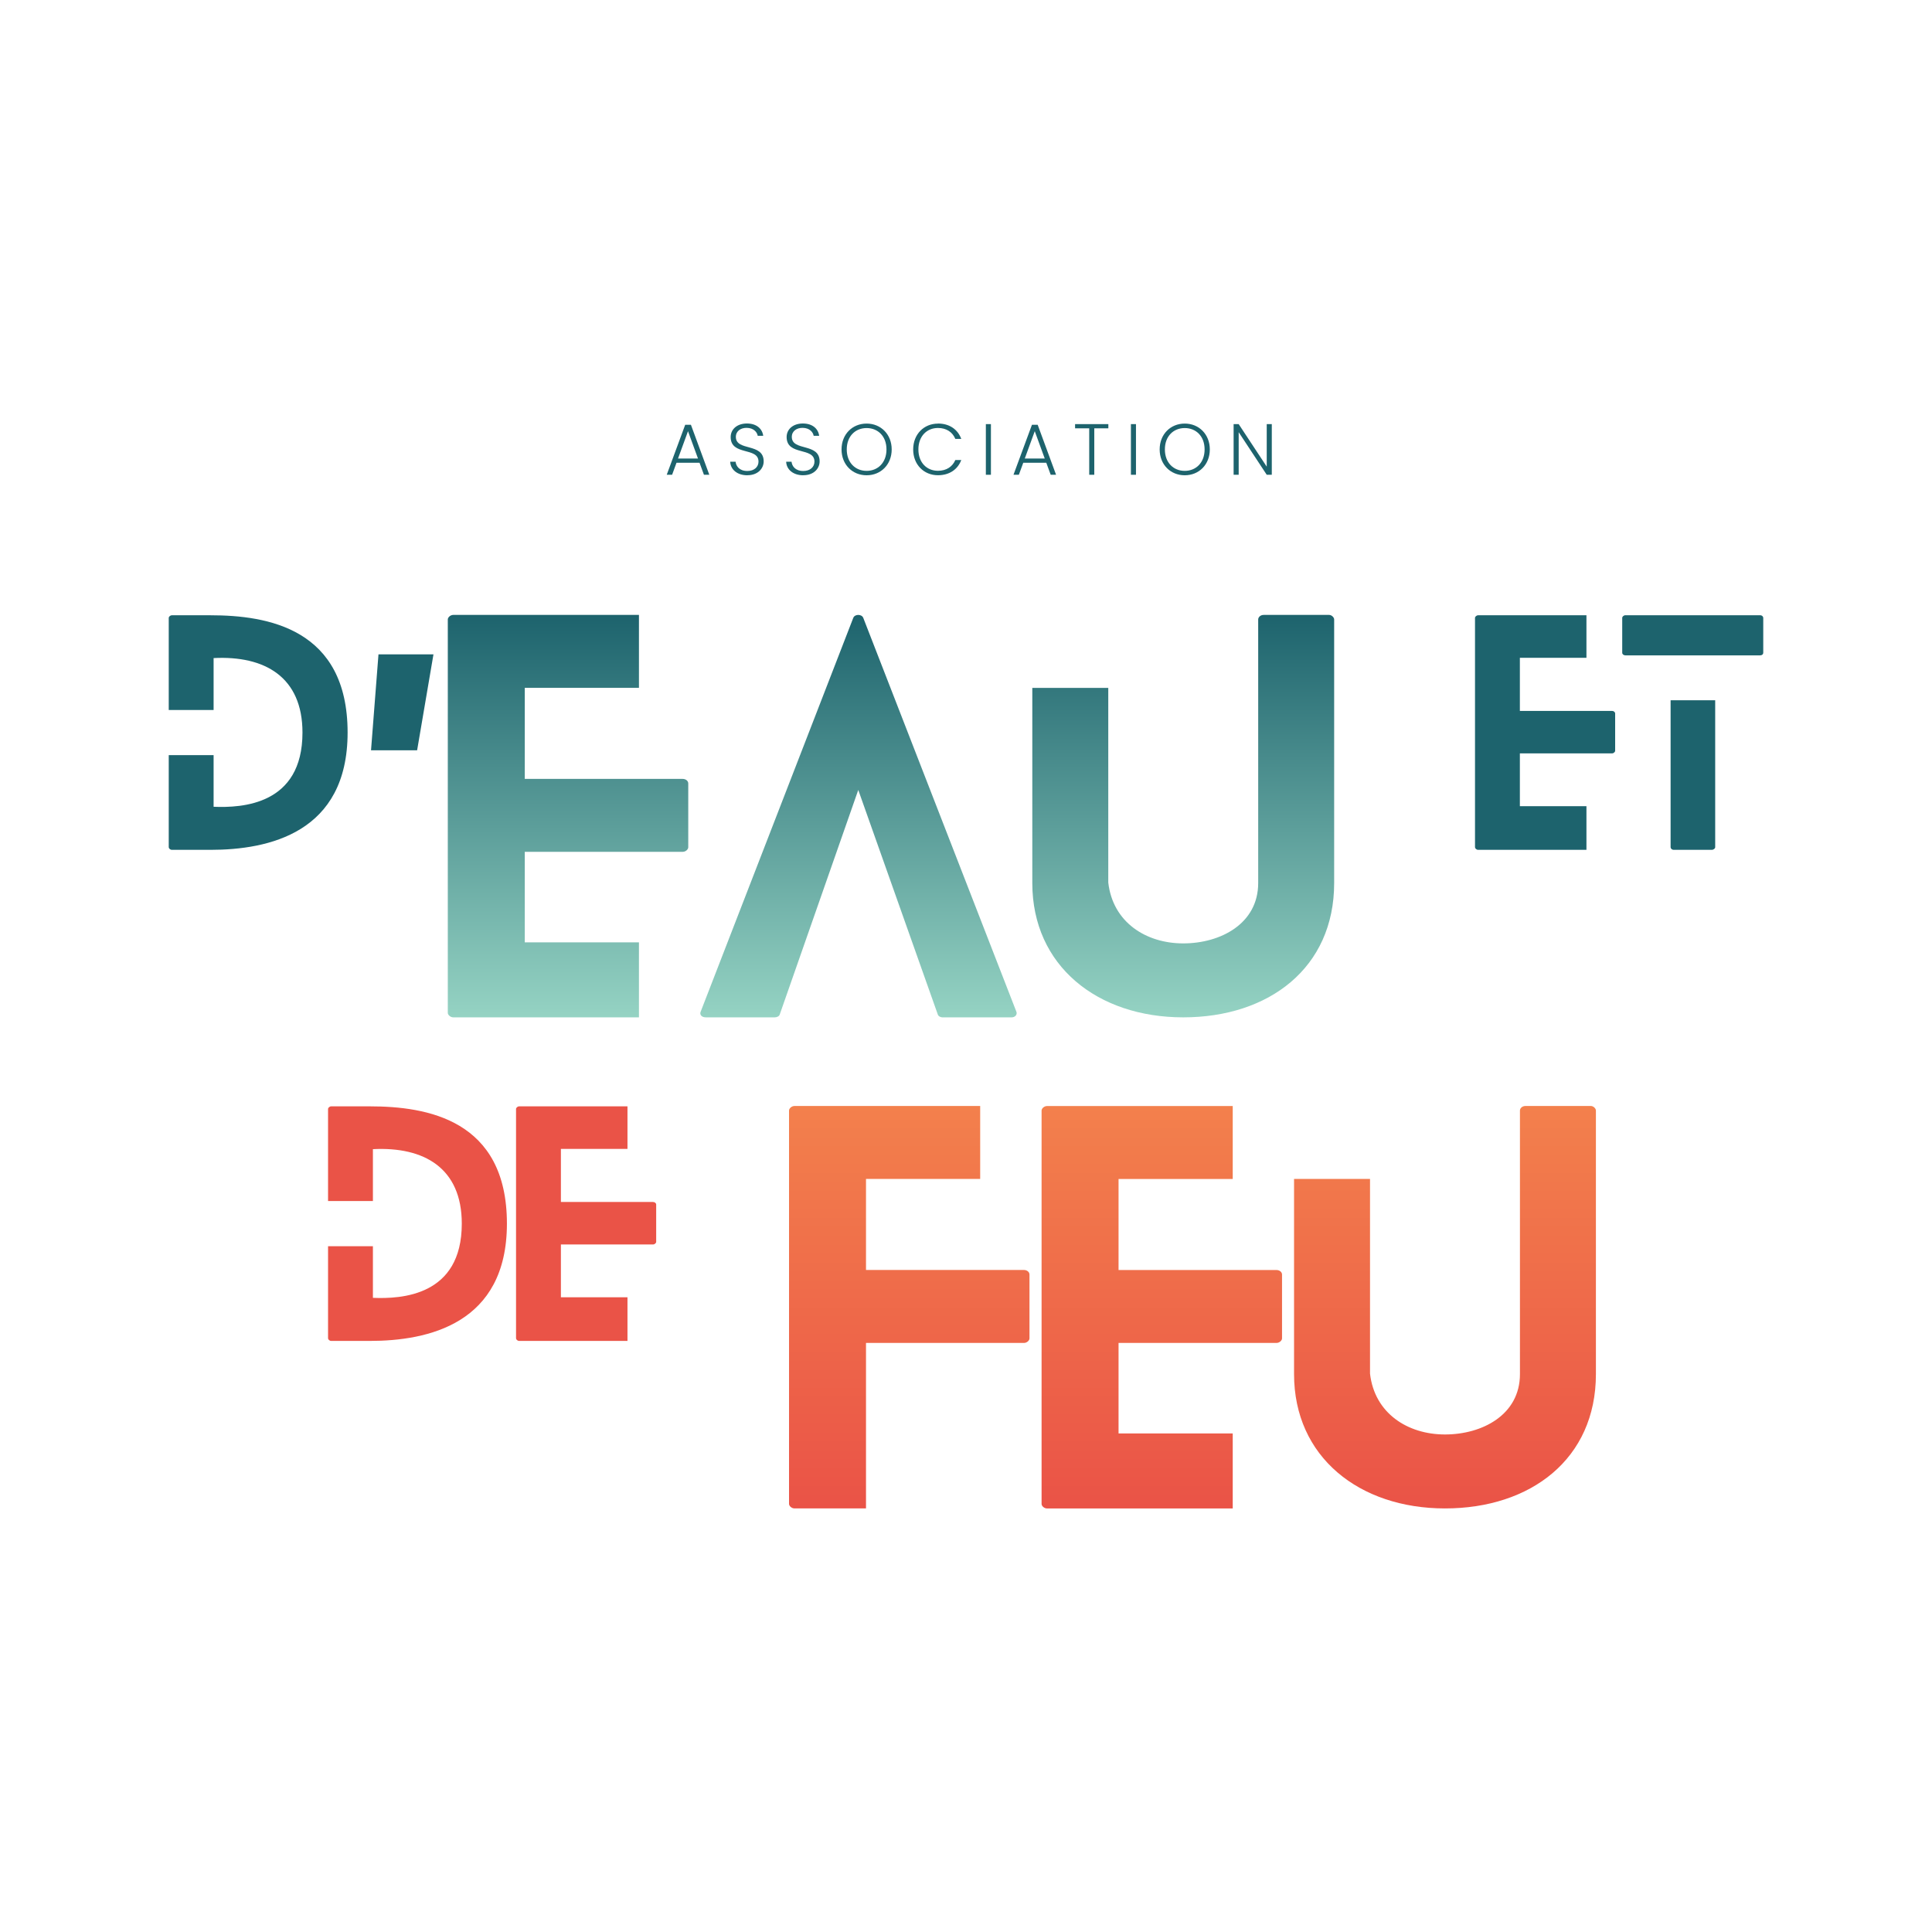 <?xml version="1.0" encoding="UTF-8"?>
<svg id="Calque_1" xmlns="http://www.w3.org/2000/svg" xmlns:xlink="http://www.w3.org/1999/xlink" version="1.1" viewBox="0 0 500 500">
  <!-- Generator: Adobe Illustrator 29.6.1, SVG Export Plug-In . SVG Version: 2.1.1 Build 9)  -->
  <defs>
    <style>
      .st0 {
        fill: #1d636d;
      }

      .st1 {
        fill: url(#Dégradé_sans_nom_9);
      }

      .st2 {
        fill: url(#Dégradé_sans_nom_8);
      }

      .st3 {
        fill: url(#Dégradé_sans_nom_91);
      }

      .st4 {
        fill: url(#Dégradé_sans_nom_92);
      }

      .st5 {
        fill: url(#Dégradé_sans_nom_81);
      }

      .st6 {
        fill: url(#Dégradé_sans_nom_82);
      }

      .st7 {
        fill: #ea5347;
      }
    </style>
    <linearGradient id="Dégradé_sans_nom_8" data-name="Dégradé sans nom 8" x1="147" y1="263.29" x2="147" y2="159.14" gradientUnits="userSpaceOnUse">
      <stop offset="0" stop-color="#95d3c3"/>
      <stop offset="1" stop-color="#1d636d"/>
    </linearGradient>
    <linearGradient id="Dégradé_sans_nom_81" data-name="Dégradé sans nom 8" x1="222.18" x2="222.18" y2="159.14" xlink:href="#Dégradé_sans_nom_8"/>
    <linearGradient id="Dégradé_sans_nom_82" data-name="Dégradé sans nom 8" x1="306.22" x2="306.22" y2="159.14" xlink:href="#Dégradé_sans_nom_8"/>
    <linearGradient id="Dégradé_sans_nom_9" data-name="Dégradé sans nom 9" x1="235.31" y1="390.38" x2="235.31" y2="286.23" gradientUnits="userSpaceOnUse">
      <stop offset="0" stop-color="#ea5347"/>
      <stop offset="1" stop-color="#f3804c"/>
    </linearGradient>
    <linearGradient id="Dégradé_sans_nom_91" data-name="Dégradé sans nom 9" x1="300.68" y1="390.39" x2="300.68" y2="286.24" xlink:href="#Dégradé_sans_nom_9"/>
    <linearGradient id="Dégradé_sans_nom_92" data-name="Dégradé sans nom 9" x1="373.96" x2="373.96" xlink:href="#Dégradé_sans_nom_9"/>
  </defs>
  <g>
    <g>
      <path class="st0" d="M89.96,189.58c0,25.96-20.42,30.36-35.52,30.36h-9.94c-.46,0-.83-.38-.83-.68v-23.83h11.61v13.36c7.36.3,23-.46,23-19.2,0-14.42-9.79-19.96-23-19.28v13.43h-11.61v-23.83c0-.3.38-.68.83-.68h9.94c14.8,0,35.52,3.42,35.52,30.36h0Z"/>
      <path class="st0" d="M96.02,194.18l1.93-24.83h14.23l-4.23,24.83s-11.93,0-11.93,0Z"/>
      <path class="st0" d="M410.57,219.94h-28.01c-.46,0-.83-.38-.83-.68v-59.35c0-.3.38-.68.83-.68h28.01v11.01h-17.23v13.74h23.83c.46,0,.83.3.83.68v9.64c0,.3-.38.68-.83.68h-23.83v13.66h17.23v11.31h0Z"/>
      <path class="st0" d="M419.83,168.93v-9.03c0-.3.38-.68.83-.68h34.84c.53,0,.83.38.83.68v9.03c0,.38-.3.68-.83.68h-34.84c-.46,0-.83-.3-.83-.68ZM443.89,181.23v38.03c0,.3-.38.68-.91.68h-9.79c-.53,0-.84-.38-.84-.68v-38.03h11.54Z"/>
      <path class="st7" d="M131.19,316.67c0,25.96-20.42,30.36-35.52,30.36h-9.94c-.46,0-.83-.38-.83-.68v-23.83h11.61v13.36c7.36.3,23-.46,23-19.2,0-14.42-9.79-19.96-23-19.28v13.43h-11.61v-23.83c0-.3.38-.68.83-.68h9.94c14.8,0,35.52,3.42,35.52,30.36h0Z"/>
      <path class="st7" d="M162.39,347.03h-28.01c-.46,0-.83-.38-.83-.68v-59.35c0-.3.38-.68.83-.68h28.01v11.01h-17.23v13.74h23.83c.46,0,.83.3.83.68v9.64c0,.3-.38.68-.83.68h-23.83v13.66h17.23v11.31h0Z"/>
    </g>
    <g>
      <path class="st2" d="M165.36,263.29h-48.04c-.78,0-1.43-.65-1.43-1.17v-101.81c0-.52.65-1.17,1.43-1.17h48.04v18.88h-29.55v23.56h40.88c.78,0,1.43.52,1.43,1.17v16.53c0,.52-.65,1.17-1.43,1.17h-40.88v23.43h29.55v19.4h0Z"/>
      <path class="st5" d="M261.83,263.29h-17.97c-.39,0-1.04-.26-1.17-.78l-20.57-58.07-20.31,58.07c-.13.52-.78.78-1.3.78h-17.84c-1.17,0-1.69-.78-1.3-1.56l39.45-101.81c.39-1.04,2.21-1.04,2.6,0l39.58,101.81c.39.78-.26,1.56-1.17,1.56Z"/>
      <path class="st6" d="M345.28,160.31v68.22c0,22-16.92,34.76-39.06,34.76s-39.06-13.28-39.06-34.76v-50.51h19.66v50.38c1.17,10.29,9.76,15.75,19.4,15.75s19.4-5.08,19.4-15.62v-68.22c0-.52.52-1.17,1.43-1.17h16.93c.65,0,1.3.65,1.3,1.17h0Z"/>
    </g>
    <g>
      <path class="st1" d="M266.43,329.85v16.53c0,.52-.65,1.17-1.43,1.17h-40.88v42.83h-18.49c-.78,0-1.43-.65-1.43-1.17v-101.81c0-.52.65-1.17,1.43-1.17h48.04v18.88h-29.55v23.56h40.88c.78,0,1.43.52,1.43,1.17h0Z"/>
      <path class="st3" d="M319.03,390.39h-48.04c-.78,0-1.43-.65-1.43-1.17v-101.81c0-.52.65-1.17,1.43-1.17h48.04v18.88h-29.55v23.56h40.88c.78,0,1.43.52,1.43,1.17v16.53c0,.52-.65,1.17-1.43,1.17h-40.88v23.43h29.55v19.4h0Z"/>
      <path class="st4" d="M413.02,287.4v68.22c0,22-16.92,34.76-39.06,34.76s-39.06-13.28-39.06-34.76v-50.51h19.66v50.38c1.17,10.29,9.76,15.75,19.4,15.75s19.4-5.08,19.4-15.62v-68.22c0-.52.52-1.17,1.43-1.17h16.93c.65,0,1.3.65,1.3,1.17h0Z"/>
    </g>
  </g>
  <g>
    <path class="st0" d="M181.04,119.76h-5.96l-1.14,3.11h-1.39l4.78-12.94h1.48l4.76,12.94h-1.39l-1.14-3.11h0ZM178.06,111.58l-2.59,7.09h5.17l-2.59-7.09h0Z"/>
    <path class="st0" d="M193.4,123c-2.62,0-4.35-1.5-4.42-3.51h1.39c.11,1.09.92,2.4,3.04,2.4,1.82,0,2.89-1.07,2.89-2.42,0-3.86-7.2-1.43-7.2-6.36,0-2.03,1.67-3.51,4.2-3.51s3.99,1.39,4.22,3.19h-1.42c-.15-.92-1.03-2.04-2.85-2.06-1.54-.02-2.81.83-2.81,2.34,0,3.79,7.2,1.46,7.2,6.34,0,1.78-1.44,3.58-4.22,3.58h-.02,0Z"/>
    <path class="st0" d="M207.88,123c-2.62,0-4.35-1.5-4.42-3.51h1.39c.11,1.09.92,2.4,3.04,2.4,1.82,0,2.89-1.07,2.89-2.42,0-3.86-7.2-1.43-7.2-6.36,0-2.03,1.67-3.51,4.2-3.51s3.99,1.39,4.22,3.19h-1.42c-.15-.92-1.03-2.04-2.85-2.06-1.54-.02-2.81.83-2.81,2.34,0,3.79,7.2,1.46,7.2,6.34,0,1.78-1.44,3.58-4.22,3.58h-.02,0Z"/>
    <path class="st0" d="M224.28,123c-3.68,0-6.49-2.76-6.49-6.69s2.81-6.69,6.49-6.69,6.49,2.78,6.49,6.69-2.79,6.69-6.49,6.69ZM224.28,121.86c2.91,0,5.14-2.12,5.14-5.55s-2.23-5.53-5.14-5.53-5.14,2.1-5.14,5.53,2.23,5.55,5.14,5.55Z"/>
    <path class="st0" d="M242.74,109.61c2.93,0,5.1,1.46,6.04,3.98h-1.54c-.73-1.74-2.27-2.83-4.5-2.83-2.87,0-5.06,2.12-5.06,5.55s2.19,5.53,5.06,5.53c2.23,0,3.77-1.09,4.5-2.79h1.54c-.94,2.48-3.11,3.94-6.04,3.94-3.64,0-6.41-2.74-6.41-6.67s2.77-6.69,6.41-6.69v-.02Z"/>
    <path class="st0" d="M255.14,109.76h1.31v13.11h-1.31v-13.11h0Z"/>
    <path class="st0" d="M270.78,119.76h-5.96l-1.14,3.11h-1.39l4.78-12.94h1.48l4.76,12.94h-1.39l-1.14-3.11h0ZM267.8,111.58l-2.59,7.09h5.17l-2.59-7.09h0Z"/>
    <path class="st0" d="M278.23,109.76h8.61v1.09h-3.64v12.02h-1.31v-12.02h-3.66v-1.09h0Z"/>
    <path class="st0" d="M292.68,109.76h1.31v13.11h-1.31v-13.11Z"/>
    <path class="st0" d="M306.61,123c-3.68,0-6.49-2.76-6.49-6.69s2.81-6.69,6.49-6.69,6.49,2.78,6.49,6.69-2.79,6.69-6.49,6.69ZM306.61,121.86c2.91,0,5.14-2.12,5.14-5.55s-2.23-5.53-5.14-5.53-5.14,2.1-5.14,5.53,2.23,5.55,5.14,5.55Z"/>
    <path class="st0" d="M329.14,109.76v13.11h-1.31l-7.26-11.02v11.02h-1.31v-13.11h1.31l7.26,11.01v-11.01s1.31,0,1.31,0Z"/>
  </g>
</svg>